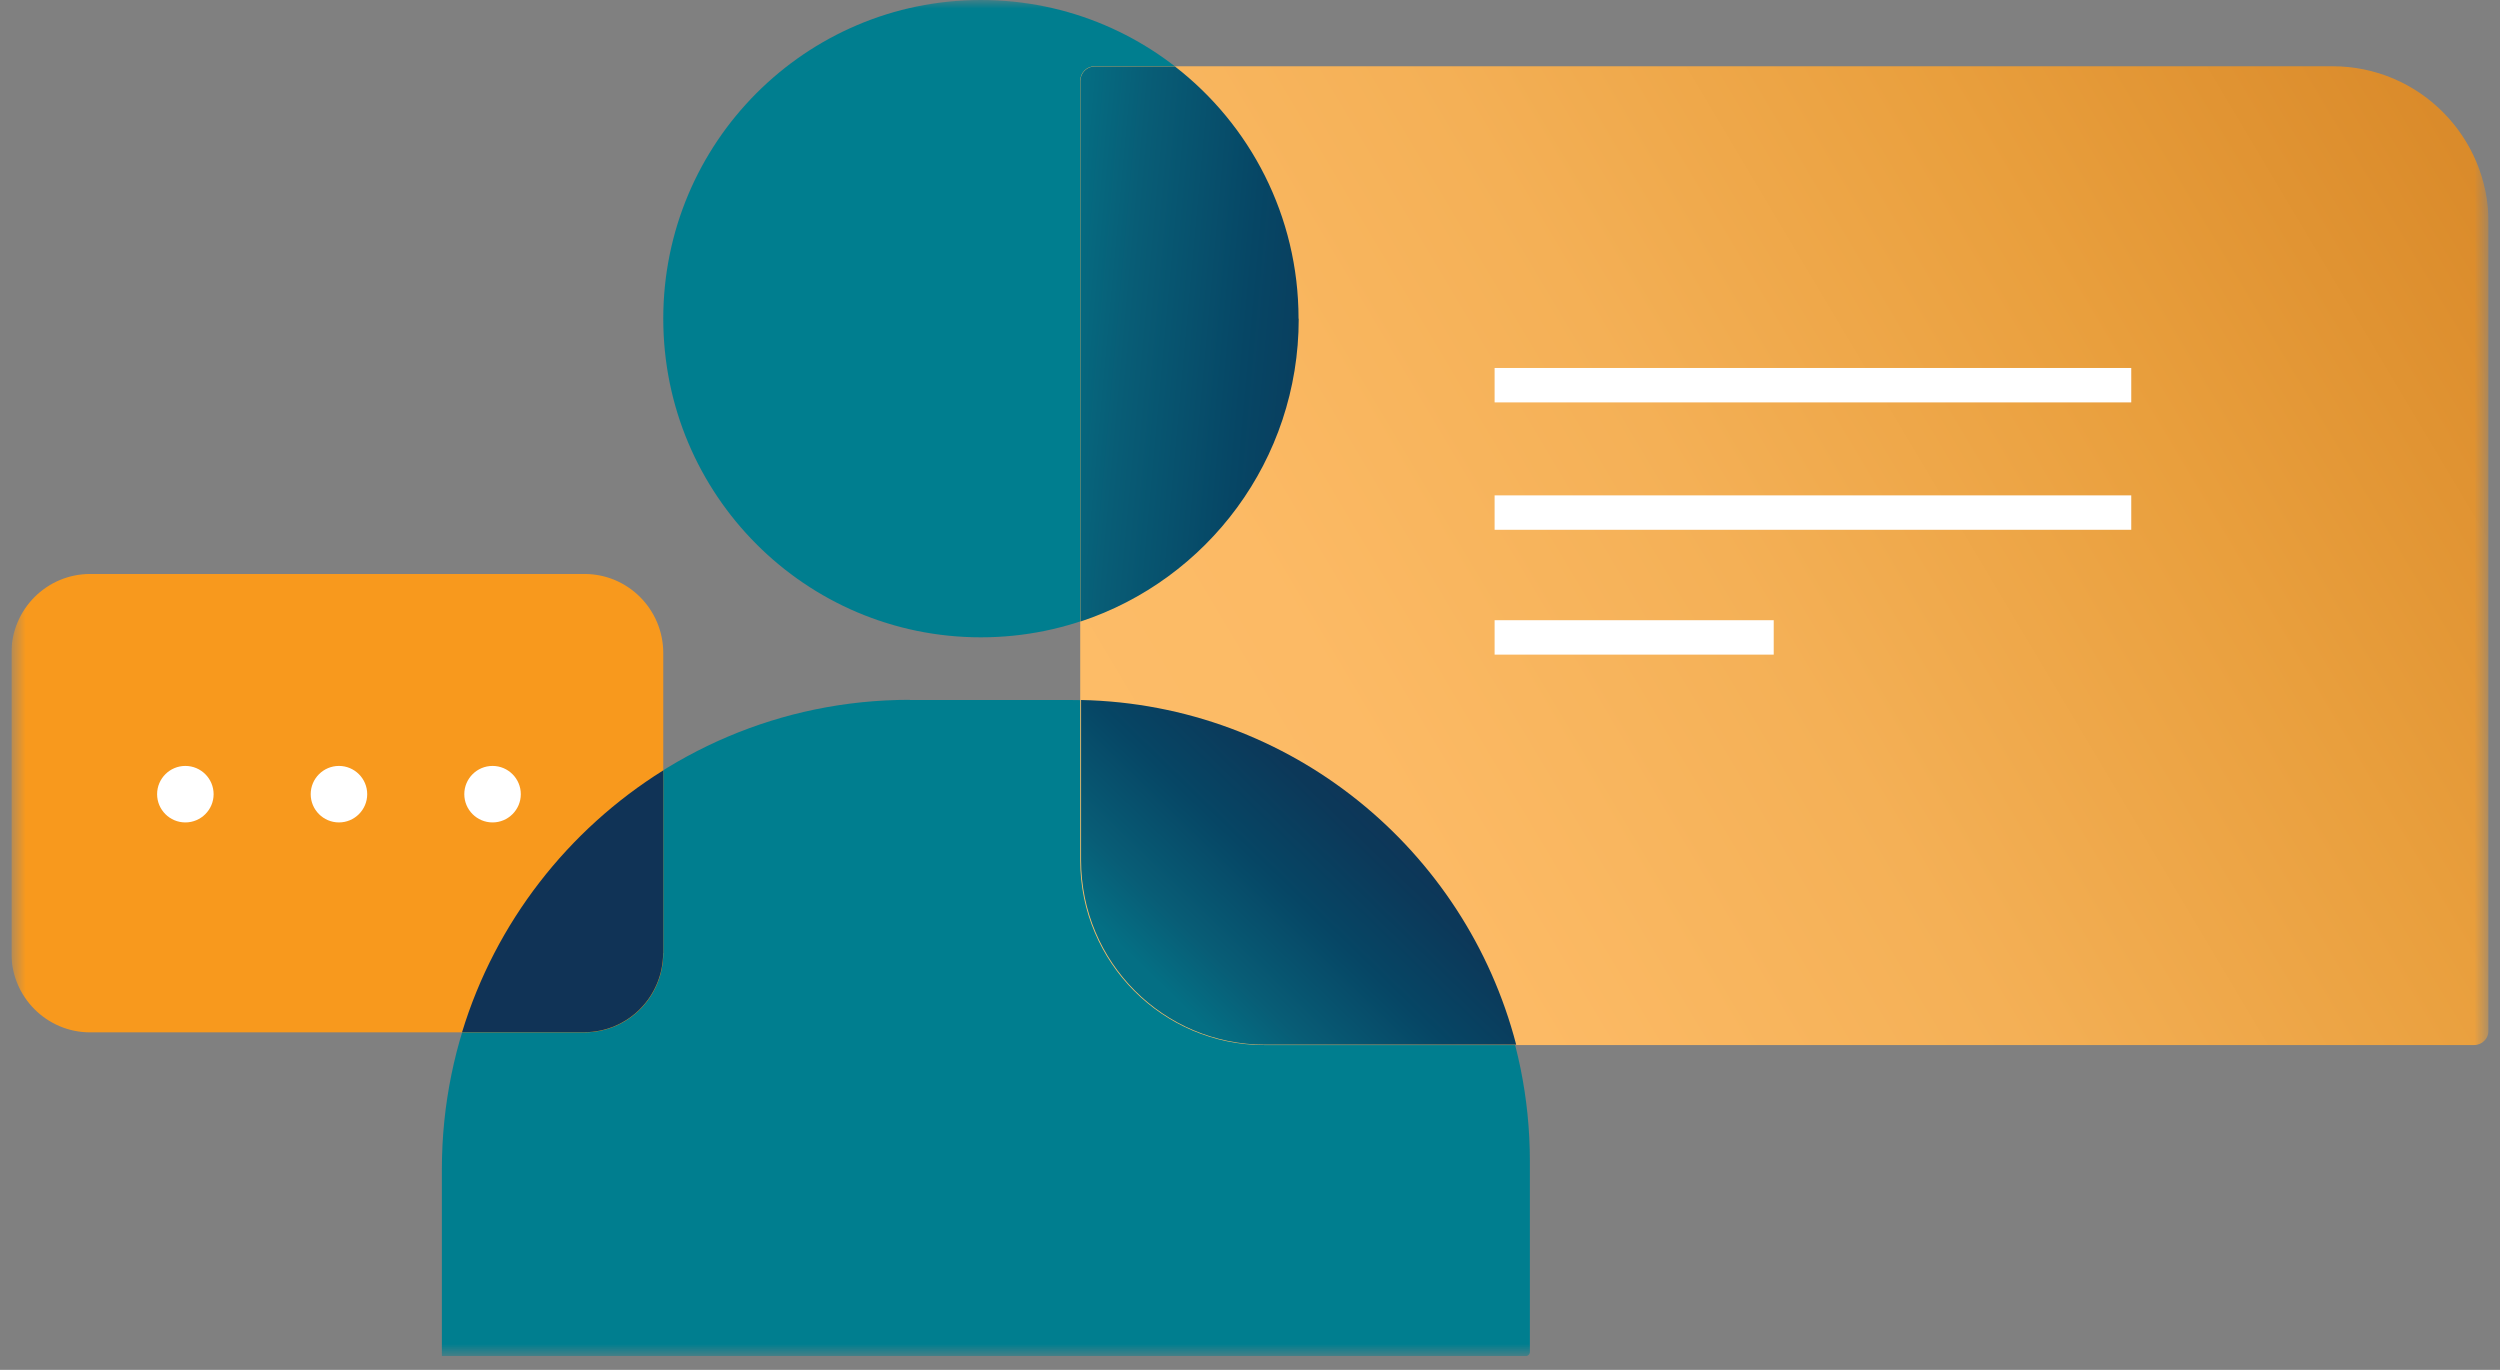 <svg width="146" height="80" viewBox="0 0 146 80" fill="none" xmlns="http://www.w3.org/2000/svg">
<rect x="0" y="0" width="146" height="80" fill="#808080" stroke="none"/>
<g id="Frame" clip-path="url(#clip0_2735_26342)">
<g id="Group">
<g id="Layer 1">
<g id="Clip path group">
<mask id="mask0_2735_26342" style="mask-type:luminance" maskUnits="userSpaceOnUse" x="0" y="0" width="146" height="80">
<g id="clippath">
<path id="Vector" d="M145.335 0H0.665V79.2H145.335V0Z" fill="white"/>
</g>
</mask>
<g mask="url(#mask0_2735_26342)">
<g id="Group_2">
<g id="Group_3">
<path id="Vector_2" d="M53.125 40.88H62.495C77.315 40.88 89.345 52.95 89.345 67.82V78.95C89.345 79.09 89.235 79.2 89.095 79.2H25.805V68.29C25.805 53.16 38.045 40.87 53.125 40.87V40.88Z" fill="#007E8F"/>
<path id="Vector_3" d="M57.285 37.22C67.525 37.22 75.835 28.89 75.835 18.61C75.835 8.33 67.525 0 57.285 0C47.045 0 38.735 8.33 38.735 18.61C38.735 28.89 47.035 37.22 57.285 37.22Z" fill="#007E8F"/>
<g id="Group_4" style="mix-blend-mode:multiply">
<path id="Vector_4" d="M34.135 33.52H5.265C2.725 33.52 0.665 35.59 0.665 38.14V55.67C0.665 58.22 2.725 60.29 5.265 60.29H34.135C36.675 60.29 38.735 58.22 38.735 55.67V38.14C38.735 35.59 36.675 33.52 34.135 33.52Z" fill="#F8991D"/>
</g>
<path id="Vector_5" d="M38.735 55.67V44.99C33.175 48.46 28.935 53.87 26.985 60.28H34.125C36.665 60.28 38.725 58.21 38.725 55.66L38.735 55.67Z" fill="#103356"/>
<g id="Group_5" style="mix-blend-mode:multiply">
<path id="Vector_6" d="M63.925 3.87H136.225C141.255 3.87 145.335 7.96 145.335 13.01V60.18C145.335 60.65 144.955 61.03 144.495 61.03H73.825C67.905 61.03 63.085 56.2 63.085 50.26V4.72C63.085 4.25 63.465 3.87 63.925 3.87Z" fill="url(#paint0_linear_2735_26342)"/>
</g>
<path id="Vector_7" d="M63.135 40.88V50.24C63.135 56.19 67.945 61.01 73.875 61.01H88.545C85.585 49.61 75.375 41.14 63.145 40.88H63.135Z" fill="url(#paint1_linear_2735_26342)"/>
<path id="Vector_8" d="M75.835 18.61C75.835 12.61 73.005 7.28 68.615 3.88H63.935C63.475 3.88 63.095 4.26 63.095 4.73V36.3C70.505 33.86 75.845 26.87 75.845 18.62L75.835 18.61Z" fill="url(#paint2_linear_2735_26342)"/>
<path id="Vector_9" d="M103.585 36.22H87.285V38.23H103.585V36.22Z" fill="white"/>
<path id="Vector_10" d="M124.465 28.93H87.285V30.94H124.465V28.93Z" fill="white"/>
<path id="Vector_11" d="M124.465 21.49H87.285V23.5H124.465V21.49Z" fill="white"/>
<path id="Vector_12" d="M10.825 48.03C11.735 48.03 12.475 47.29 12.475 46.38C12.475 45.47 11.735 44.73 10.825 44.73C9.915 44.73 9.175 45.47 9.175 46.38C9.175 47.29 9.915 48.03 10.825 48.03Z" fill="white"/>
<path id="Vector_13" d="M19.795 48.03C20.705 48.03 21.445 47.29 21.445 46.38C21.445 45.47 20.705 44.73 19.795 44.73C18.885 44.73 18.145 45.47 18.145 46.38C18.145 47.29 18.885 48.03 19.795 48.03Z" fill="white"/>
<path id="Vector_14" d="M28.765 48.03C29.675 48.03 30.415 47.29 30.415 46.38C30.415 45.47 29.675 44.73 28.765 44.73C27.855 44.73 27.115 45.47 27.115 46.38C27.115 47.29 27.855 48.03 28.765 48.03Z" fill="white"/>
</g>
</g>
</g>
</g>
</g>
</g>
</g>
<defs>
<linearGradient id="paint0_linear_2735_26342" x1="161.365" y1="-1.53" x2="63.685" y2="56.55" gradientUnits="userSpaceOnUse">
<stop stop-color="#CA7729"/>
<stop offset="0.15" stop-color="#D88828"/>
<stop offset="0.39" stop-color="#E99F3D"/>
<stop offset="0.61" stop-color="#F4B056"/>
<stop offset="0.82" stop-color="#FCBA65"/>
<stop offset="1" stop-color="#FDBD69"/>
</linearGradient>
<linearGradient id="paint1_linear_2735_26342" x1="68.655" y1="58.36" x2="81.855" y2="44.73" gradientUnits="userSpaceOnUse">
<stop stop-color="#046F84"/>
<stop offset="0.18" stop-color="#085D76"/>
<stop offset="0.48" stop-color="#064665"/>
<stop offset="0.76" stop-color="#0C3859"/>
<stop offset="1" stop-color="#103356"/>
</linearGradient>
<linearGradient id="paint2_linear_2735_26342" x1="61.505" y1="19.69" x2="84.735" y2="21.8" gradientUnits="userSpaceOnUse">
<stop stop-color="#046F84"/>
<stop offset="0.18" stop-color="#085D76"/>
<stop offset="0.48" stop-color="#064665"/>
<stop offset="0.76" stop-color="#0C3859"/>
<stop offset="1" stop-color="#103356"/>
</linearGradient>
<clipPath id="clip0_2735_26342">
<rect width="144.67" height="79.2" fill="white" transform="translate(0.665)"/>
</clipPath>
</defs>
</svg>
